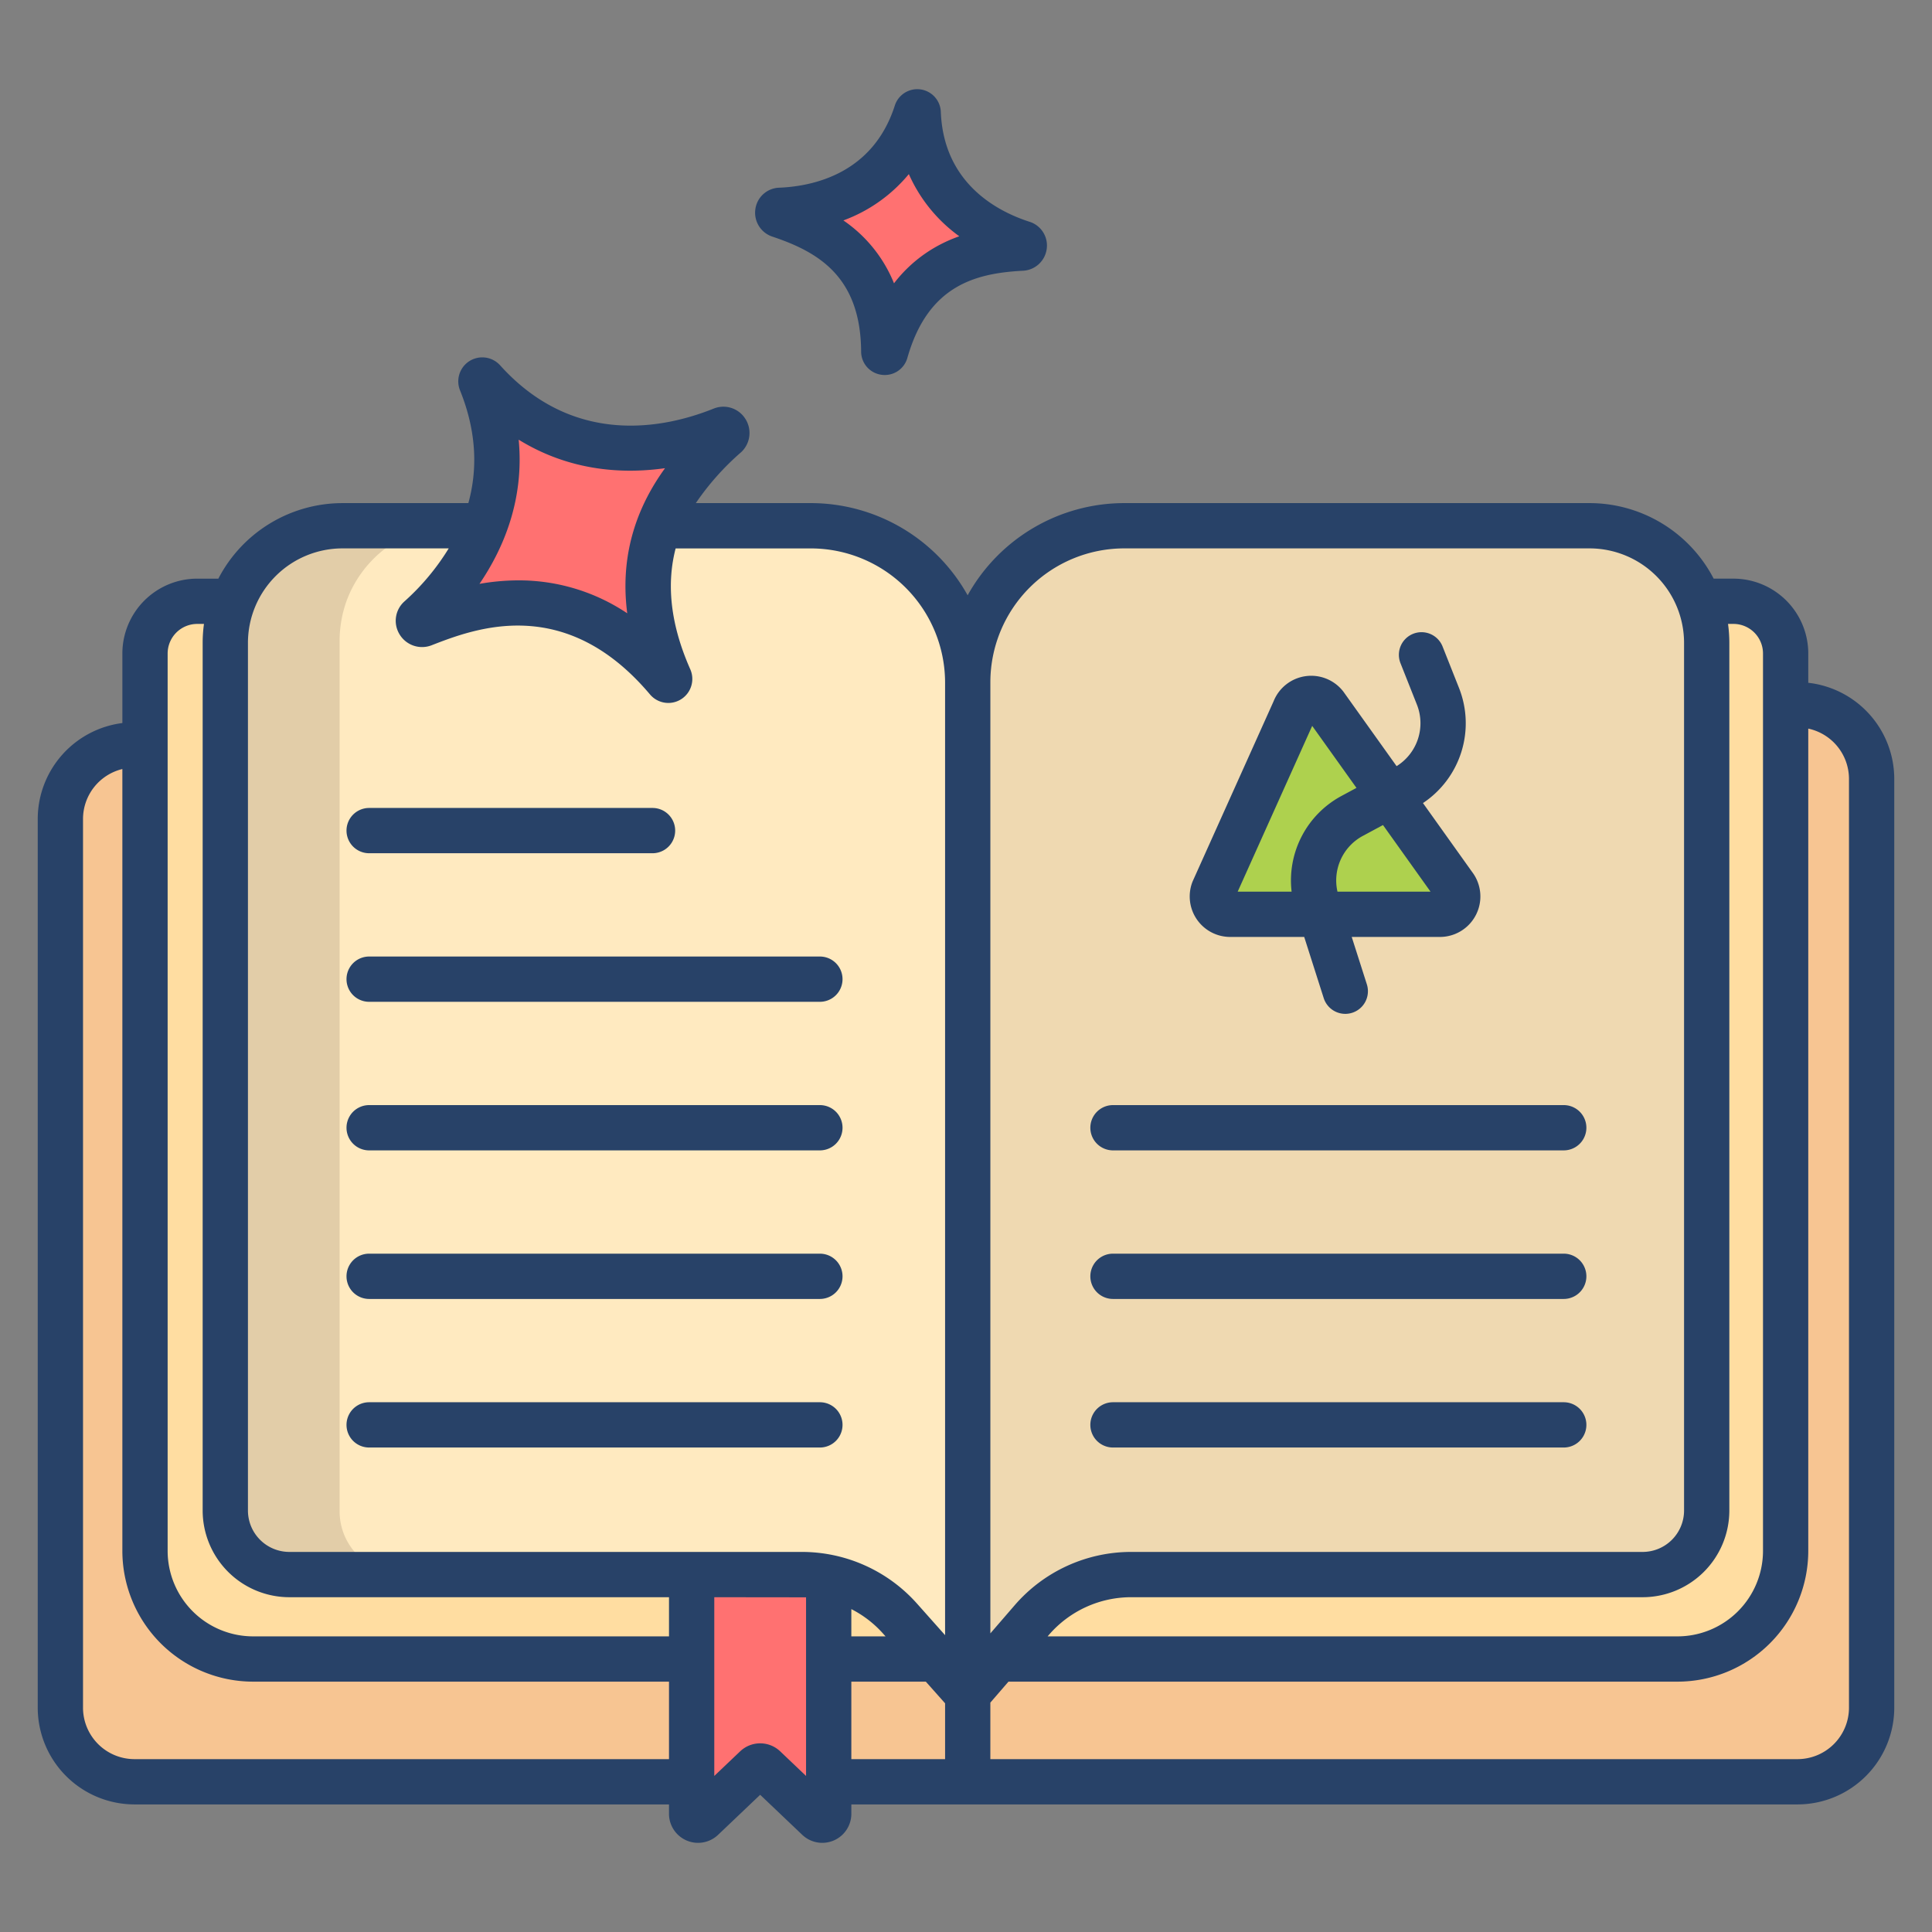 <svg id="Layer_1" height="512" viewBox="0 0 512 512" width="512" xmlns="http://www.w3.org/2000/svg" data-name="Layer 1"><rect x="0" y="0" width="512" height="512" fill="#808080" stroke="none"/><path d="m476.35 187h-3.35l-437.35 10.485a19.568 19.568 0 0 0 -19.65 19.535v235.55a19.473 19.473 0 0 0 19.65 19.43h440.7a19.473 19.473 0 0 0 19.65-19.43v-246.17a19.454 19.454 0 0 0 -19.65-19.4z" fill="#f7c592"/><path d="m459.38 159h-407.12a14.5 14.5 0 0 0 -14.26 14.18v237.83a29.307 29.307 0 0 0 29.07 28.99h377.5c15.82 0 28.43-13.17 28.43-28.99v-237.83c0-7.64-5.98-14.18-13.62-14.18z" fill="#ffdda1"/><path d="m450.28 159.35a31.046 31.046 0 0 0 -29.04-20.02h-123.3a41.455 41.455 0 0 0 -41.48 41.43v267.21a2.068 2.068 0 0 0 1.48-.71l6.57-7.6 8.94-10.34a34.8 34.8 0 0 1 26.34-12.04h135.53a16.964 16.964 0 0 0 16.97-16.96v-229.98a30.807 30.807 0 0 0 -2.01-10.99z" fill="#efd9b1"/><path d="m385.3 234.64-34.09-47.76a4.744 4.744 0 0 0 -8.16 1.29l-21.46 47.75a4.733 4.733 0 0 0 4.44 6.38h55.55a4.73 4.73 0 0 0 3.72-7.66z" fill="#aed14e"/><path d="m271.03 64.49a.631.631 0 0 1 .42.67.642.642 0 0 1 -.58.59c-9.5.49-28.93 2.03-36.17 27.43a.248.248 0 0 1 -.49-.06c-.18-26.41-18.67-33.12-27.69-36.13a.649.649 0 0 1 .18-1.25c9.39-.38 29.07-3.88 36.15-25.93a.244.244 0 0 1 .48.07c.91 23.13 18.75 31.74 27.7 34.61z" fill="#ff7171"/><path d="m214.87 139.33h-124.11a31 31 0 0 0 -31.05 31.01v229.98a16.964 16.964 0 0 0 16.97 16.96h135.83a34.828 34.828 0 0 1 26.02 11.67l9.52 10.71 6.78 7.62a2.081 2.081 0 0 0 1.63.69v-267.21a41.556 41.556 0 0 0 -41.59-41.43z" fill="#ffeac0"/><path d="m219.61 472.19v8.47a1.7 1.7 0 0 1 -2.87 1.24l-14.11-13.43a1.717 1.717 0 0 0 -2.35 0l-14.11 13.43a1.706 1.706 0 0 1 -2.88-1.24v-63.38h29.22a34.982 34.982 0 0 1 7.1.73z" fill="#ff7171"/><path d="m192.46 114.21a.98.98 0 0 1 .18.56.879.879 0 0 1 -.28.64c-5.31 4.9-13.39 12.63-17.67 23.92h-.01c-3.93 10.32-4.69 23.62 2.75 40.43a.36.36 0 0 1 -.61.38c-24.82-29.41-51.78-19.72-64.68-14.71a.921.921 0 0 1 -1.12-.44.938.938 0 0 1 -.13-.48.849.849 0 0 1 .28-.65c5.32-4.79 13-13.16 17.29-24.53h.01c3.92-10.35 5.03-23.2-.99-38.11a.362.362 0 0 1 .61-.38c22.58 25.07 50.58 18.11 63.28 13.01a.905.905 0 0 1 1.09.36z" fill="#ff7171"/><path d="m90 400.32v-229.98a31.643 31.643 0 0 1 1.865-11.155 31 31 0 0 1 28.895-20.185h-30a31 31 0 0 0 -28.9 20.185 31.643 31.643 0 0 0 -1.86 11.155v229.98a16.482 16.482 0 0 0 16.68 16.68h30a16.482 16.482 0 0 1 -16.68-16.68z" fill="#e2cda8"/><g fill="#284268"><path d="m97.827 226.117h75.1a6 6 0 0 0 0-12h-75.1a6 6 0 1 0 0 12z"/><path d="m217.279 253.49h-119.452a6 6 0 0 0 0 12h119.452a6 6 0 0 0 0-12z"/><path d="m217.279 292.863h-119.452a6 6 0 0 0 0 12h119.452a6 6 0 1 0 0-12z"/><path d="m217.279 332.235h-119.452a6 6 0 0 0 0 12h119.452a6 6 0 0 0 0-12z"/><path d="m217.279 371.608h-119.452a6 6 0 0 0 0 12h119.452a6 6 0 0 0 0-12z"/><path d="m294.954 304.863h119.453a6 6 0 0 0 0-12h-119.453a6 6 0 0 0 0 12z"/><path d="m294.954 344.235h119.453a6 6 0 1 0 0-12h-119.453a6 6 0 0 0 0 12z"/><path d="m294.954 383.608h119.453a6 6 0 0 0 0-12h-119.453a6 6 0 0 0 0 12z"/><path d="m326.029 248.3h19.6l5.169 16.206a6 6 0 0 0 11.433-3.646l-4.011-12.56h23.362a10.728 10.728 0 0 0 8.528-17.244l-13.01-18.235a25.4 25.4 0 0 0 9.553-30.507l-4.337-10.937a6 6 0 1 0 -11.155 4.422l4.337 10.938a13.388 13.388 0 0 1 -5.385 16.3l-14.024-19.637c-.058-.08-.117-.159-.178-.236a10.738 10.738 0 0 0 -18.4 2.692l-21.4 47.61c-.054.121-.1.244-.151.368a10.73 10.73 0 0 0 10.069 14.466zm40.477-29.654 12.6 17.654h-24.661a13.4 13.4 0 0 1 6.719-14.78zm-18.76-26.28 11.732 16.434-4 2.152a25.41 25.41 0 0 0 -13.186 25.348h-14.292z"/><path d="m479.212 180.947v-7.769a19.855 19.855 0 0 0 -19.832-19.832h-5.241a37.093 37.093 0 0 0 -32.9-20.018h-123.297a47.52 47.52 0 0 0 -41.507 24.428 47.628 47.628 0 0 0 -41.569-24.428h-30.466a70.118 70.118 0 0 1 12.028-13.508 6.958 6.958 0 0 0 .982-9 6.87 6.87 0 0 0 -8.278-2.538c-12.686 5.1-36.906 10.393-56.589-11.459a6.359 6.359 0 0 0 -10.625 6.643c4.589 11.362 4.546 21.376 2.2 29.864h-33.354a37.09 37.09 0 0 0 -32.9 20.018h-5.6a19.855 19.855 0 0 0 -19.833 19.832v18.434a25.662 25.662 0 0 0 -22.431 25.409v235.547a25.661 25.661 0 0 0 25.646 25.619h141.646v2.476a7.7 7.7 0 0 0 13.014 5.58l11.147-10.608 11.147 10.606a7.7 7.7 0 0 0 13.014-5.578v-2.476h250.74a25.661 25.661 0 0 0 25.646-25.619v-246.17a25.663 25.663 0 0 0 -22.788-25.453zm-341.757-64.425c13.531 8.334 27.547 9.14 38.787 7.552-6.529 8.993-12.2 21.693-10.015 38.46a51.544 51.544 0 0 0 -28.834-8.731 59.507 59.507 0 0 0 -10.327.93c6.413-9.424 11.907-22.4 10.389-38.211zm39.837 349.667h-141.646a13.647 13.647 0 0 1 -13.646-13.619v-235.547a13.638 13.638 0 0 1 10.427-13.223v207.21a34.685 34.685 0 0 0 34.645 34.645h110.22zm0-32.534h-110.22a22.671 22.671 0 0 1 -22.645-22.645v-237.832a7.841 7.841 0 0 1 7.833-7.832h1.794a37.124 37.124 0 0 0 -.347 5v229.976a22.992 22.992 0 0 0 22.977 22.955h100.608zm36.321 36.989-6.85-6.518a7.7 7.7 0 0 0 -10.62 0l-6.851 6.518v-47.367l24.321.029zm36.844-4.455h-24.844v-20.534h19.741l4.992 5.612c.037.041.073.082.111.122zm-24.844-32.534v-7.224a28.781 28.781 0 0 1 8.431 6.509l.637.715zm24.844-.319-7.447-8.372a40.857 40.857 0 0 0 -30.5-13.687h-135.826a10.979 10.979 0 0 1 -10.977-10.955v-229.978a25.064 25.064 0 0 1 25.057-25.016h28.152a62.9 62.9 0 0 1 -11.759 14.072 6.868 6.868 0 0 0 -1.358 8.56 6.964 6.964 0 0 0 8.515 3.068c11.478-4.46 35.362-13.74 57.925 12.986a6.358 6.358 0 0 0 10.679-6.676c-5.736-12.965-6.081-23.5-3.866-32h35.814a35.6 35.6 0 0 1 35.591 35.536zm207.836-33.014v-229.978a37.124 37.124 0 0 0 -.347-5h1.434a7.84 7.84 0 0 1 7.832 7.832v237.834a22.67 22.67 0 0 1 -22.645 22.645h-166.937l.354-.409a28.8 28.8 0 0 1 21.808-9.969h135.524a22.992 22.992 0 0 0 22.977-22.955zm-195.836-219.458v-.106a35.5 35.5 0 0 1 35.485-35.43h123.294a25.064 25.064 0 0 1 25.057 25.016v229.978a10.979 10.979 0 0 1 -10.977 10.955h-135.524a40.8 40.8 0 0 0 -30.886 14.123l-6.449 7.46zm227.543 271.706a13.648 13.648 0 0 1 -13.646 13.619h-213.9v-14.981l.024-.028 4.776-5.525h177.31a34.685 34.685 0 0 0 34.645-34.645v-217.92a13.646 13.646 0 0 1 10.791 13.31z"/><path d="m204.62 62.685c12.17 4.062 23.451 10.565 23.589 30.471a6.21 6.21 0 0 0 5.4 6.164 6.429 6.429 0 0 0 .871.06 6.207 6.207 0 0 0 5.986-4.547c5.468-19.18 17.991-22.432 30.716-23.089a6.672 6.672 0 0 0 6.238-6.026 6.588 6.588 0 0 0 -4.558-6.939c-8.471-2.717-22.793-10.115-23.536-29.135a6.247 6.247 0 0 0 -12.194-1.661c-5.809 18.1-21.712 21.4-30.669 21.762a6.584 6.584 0 0 0 -6.252 5.47 6.67 6.67 0 0 0 4.409 7.47zm36.232-16.546a40.556 40.556 0 0 0 13.37 16.476 39.213 39.213 0 0 0 -5.057 2.189 36.769 36.769 0 0 0 -12.243 10.277 36.916 36.916 0 0 0 -13.415-16.666 40.743 40.743 0 0 0 17.345-12.276z"/></g></svg>